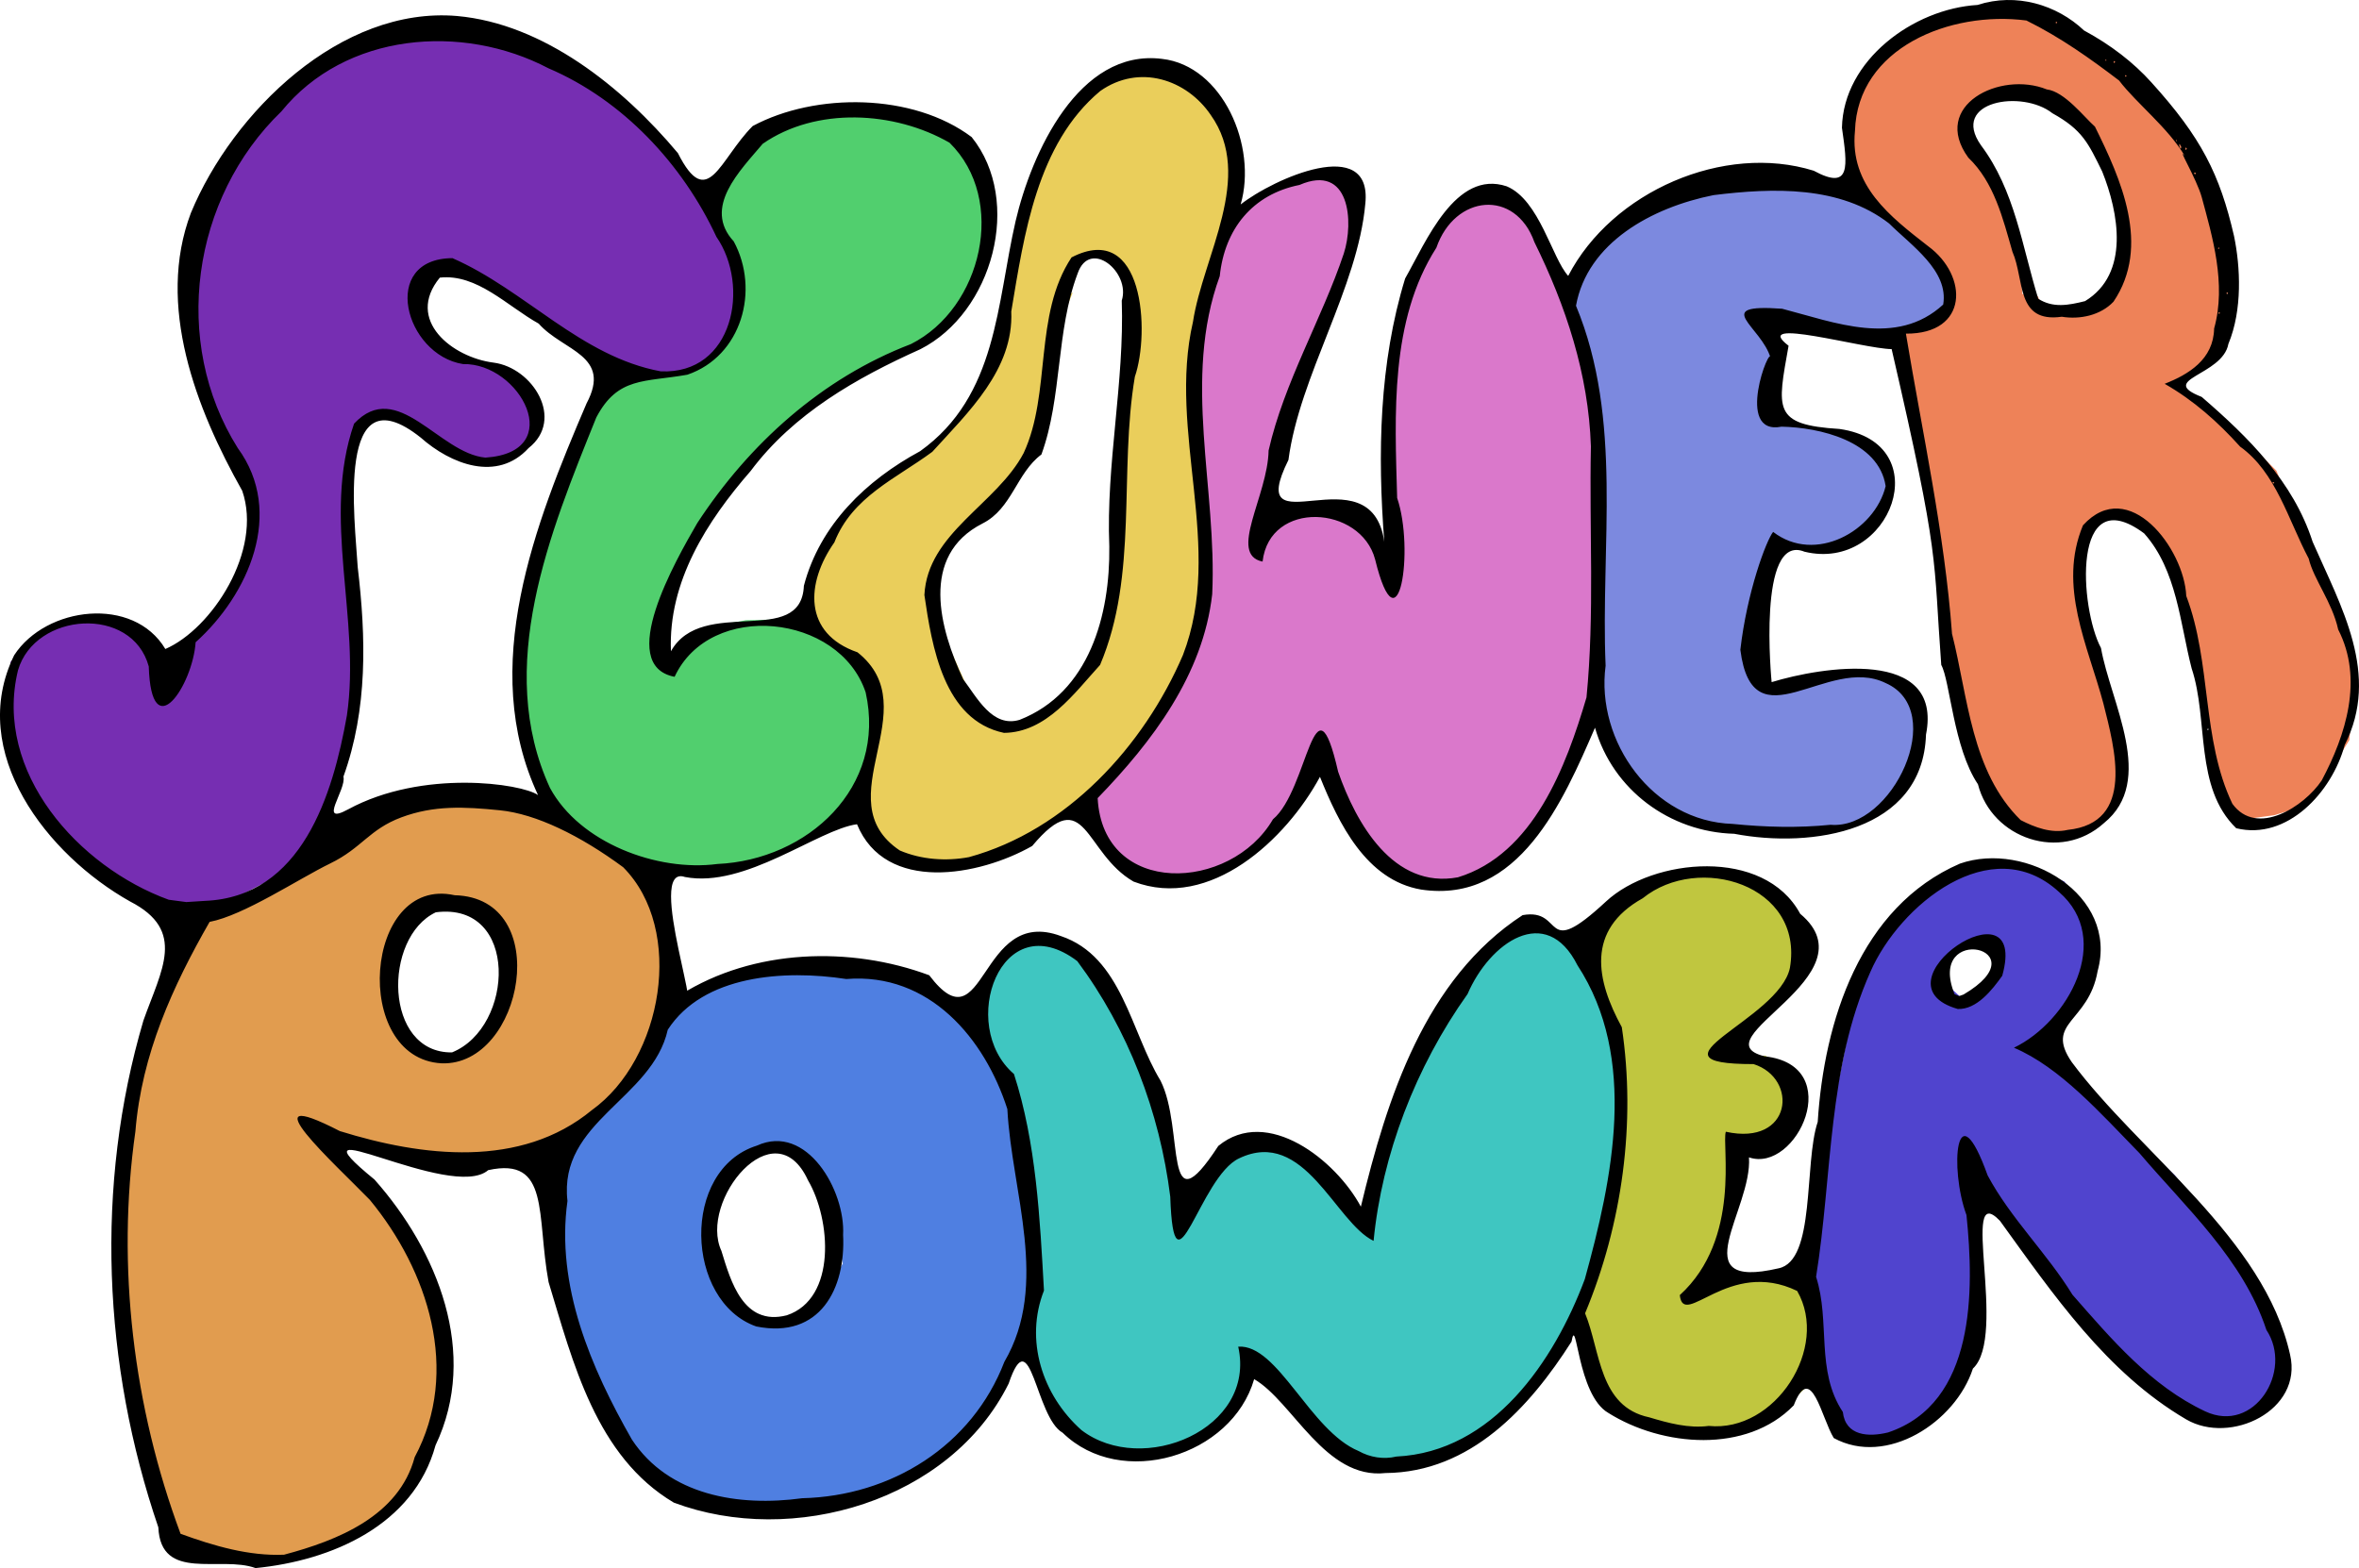 <svg xmlns="http://www.w3.org/2000/svg" width="3299.56" height="2193.657" viewBox="0 0 3093.338 2056.554"><path d="M2588.187 1138.687l-84.004 46.347 60.83 60.83 37.658-14.483 11.586 11.586 8.69 26.07-20.276 28.967v252.012l107.177 141.938 60.83 92.693 95.591 72.418 49.244 11.586 46.347-23.173 40.553-57.934-57.934-130.35-92.693-115.868-101.384-95.59-20.277-28.968-43.45-23.173-17.38-20.277 23.173-28.967 52.14-72.417-8.69-72.417-28.967-43.45-49.243-20.277-46.347-2.897z" fill="#5044ce" fill-rule="evenodd"/><path d="M2521.563 1170.55l-81.107 101.384-43.45 214.355-23.173 156.42 2.896 89.798 11.587 86.9 23.173 63.728 37.657 2.896 52.14-2.896 63.728-57.934 28.967-57.934v-144.834l-11.587-107.177 55.037 89.797 57.934-202.768-28.967-23.173-52.14-92.694-34.76 28.966-31.864-28.966v-23.174l17.38-20.277 17.38-11.586-34.76-75.314z" fill="#5044ce" fill-rule="evenodd"/><path d="M2144.994 1161.86l-34.76 34.76-23.173 66.624 37.657 107.177 2.896 110.074-20.277 107.178-34.76 147.73 17.38 84.005 40.554 34.76 63.727 23.173 60.83 5.794 69.52-20.277 55.038-55.037-11.587-124.558-8.69-17.38-92.694 5.794-14.483-14.484 23.173-98.487 11.587-46.347 60.83-40.554 5.794-49.243-37.657-37.657-60.83-2.897 26.07-20.277 46.347-52.14 34.76-57.934-5.794-43.45-60.83-55.037-60.83-11.587-69.52 17.38z" fill="#c0c63f" fill-rule="evenodd"/><path d="M1325.233 1237.174l-40.554 63.727v31.864l31.863 78.21 26.07 104.28 11.587 173.802-2.896 92.694 37.657 81.107 49.243 37.657 60.83 5.793 66.624-14.483 34.76-23.174 28.967-34.76 8.69-57.934 75.314 84.004 66.624 60.83 37.657 2.897 89.797-17.38 57.934-43.45 72.417-81.107 52.14-95.59 28.967-162.215 8.69-127.454-23.173-81.108-34.76-84.003-69.52-20.277-72.418 57.934-52.14 69.52-55.037 133.247-28.967 136.145-63.727-81.108-66.624-34.76-49.244 17.38-60.83 95.59-14.483-69.52-23.174-101.383-46.347-118.765-52.14-69.52-46.347-14.483z" fill="#3fc6c1" fill-rule="evenodd"/><path d="M1070.324 1260.347L995.01 1512.36l31.864-8.69 28.967 26.07 37.657 66.624 11.586 60.83-28.966 49.244-37.657 23.173-28.967 2.897-20.277 249.115 110.074-8.69 84.004-26.07 78.21-55.037 55.037-89.797 28.967-40.554 14.484-89.797-17.38-139.041-20.277-110.074-66.624-98.487-60.83-46.347-101.384-17.38z" fill="#4f7fe1" fill-rule="evenodd"/><path d="M1012.39 1269.037l-118.764 40.554-43.45 72.417-43.45 60.83-84.004 84.004 14.483 179.595 31.864 84.004 57.934 124.557 81.107 57.934 60.83 8.69 81.107 5.793 8.69-263.598-37.656 8.69-52.14-17.38-34.76-66.624-5.794-63.727 43.45-60.83 43.45-23.174 98.488-237.528-92.694 2.897z" fill="#4f7fe1" fill-rule="evenodd"/><path d="M560.508 1048.89l-14.484 150.627 37.657-14.483 49.244 17.38 37.657 49.243-8.69 57.934-14.484 37.657-23.173 26.07-23.174 11.587-37.657 2.897-28.967-14.484-63.727 127.454 89.798 23.174 150.627-11.587 72.417-52.14 46.347-40.554 52.14-144.834-20.276-104.28-17.38-31.864-63.727-37.657-89.797-40.554-98.488-20.277z" fill="#e19c4f" fill-rule="evenodd"/><path d="M1031.095 151.998l-90 97.143L765.38 551.998l-68.572 195.714-20 145.715 31.429 142.857 47.143 55.714 94.285 55.714 24.286-10 78.571 7.143 94.286-35.714 65.714-44.286 17.143-32.857 22.857-85.714-10-60-64.285-57.143-37.143-17.143-62.857 1.429-55.715 10-40 51.428-20-35.714 35.715-108.571 42.857-75.715 55.714-65.714 81.429-70 98.571-55.714 55.714-31.429 27.143-25.714 31.429-64.286 7.143-75.714-34.286-84.286-90-35.714-118.571-1.429z" fill="#51cf6e" fill-rule="evenodd"/><path d="M467.814 1095.236l-104.28 66.624-55.038 20.277-63.727 20.277-20.277 81.107-34.76 81.107-28.967 159.318 2.897 257.805 31.863 156.42 34.76 95.591 66.624 8.69 63.727 2.897 81.108-23.173 78.21-43.45 43.45-89.798 20.277-78.21-2.897-72.418-31.863-98.487-63.727-89.797-63.727-75.314 112.97 43.45 34.76-136.144-34.76-28.967-23.173-63.727 11.587-57.933 49.243-49.244 14.484-136.144z" fill="#e19c4f" fill-rule="evenodd"/><path d="M549.666 31.998l-175.714 85.714-94.286 117.143-41.428 144.286 35.714 160 55.714 108.571-1.428 72.858-30 67.142-60 67.143-21.429 40-32.857-61.428-54.286-21.429-64.285 11.429-51.429 44.285-5.714 117.143 94.285 134.286 102.858 75.714 28.571 7.143 52.857-12.857 122.857-64.286 17.143-60 27.143-80 14.286-95.714-11.429-154.286-2.857-81.428 14.286-82.857 15.714-25.715 34.286-1.428 87.143 54.285 41.428 8.572 35.714-11.429 24.286-35.714-17.143-54.286-28.571-20-54.286-15.714-35.714-22.857-24.286-67.143 28.572-24.286 28.571-1.428 111.429 68.571 91.428 58.572 41.429 8.571h38.571l32.857-10 41.429-42.857 5.714-85.714-47.143-102.858-37.143-45.714L736.81 83.427l-120-52.857z" fill="#762eb2" fill-rule="evenodd"/><path d="M1311.095 449.141l-32.857 77.143-32.857 37.143-30 30-61.429 35.714-47.143 41.429-32.857 64.285-15.714 62.857 7.143 21.429 44.285 32.857 24.286 25.714 18.571 54.286-20 102.857v24.286l18.572 47.143 44.286 25.714 61.428 2.857 35.714-8.571 30-14.286 27.143-5.714 42.857-192.857-35.714 31.428-32.857 8.572-42.857-24.286-41.429-91.429-15.714-81.428 12.857-30 38.572-40 50-51.429 34.285-50 10-28.571 12.857-68.572 14.286-80 10-24.285z" fill="#eace5b" fill-rule="evenodd"/><path d="M1478.238 93.427l-61.429 37.143-62.857 97.142-25.714 105.715-18.572 127.143 48.572 121.428 17.143-112.857 21.428-100 14.286-22.857 21.428-12.857 27.143 4.285 27.143 50-12.857 124.286-11.429 167.143-2.857 98.571-20 81.429-48.571 58.571-40 30-30 4.286 20 154.286 35.714-27.143 55.714-32.857 60-72.857 58.572-87.143 30-90-2.857-117.143-8.572-110-1.428-120 4.285-35.714 20-71.429 27.143-104.286 1.429-51.428-38.572-71.429-62.857-27.143z" fill="#eace5b" fill-rule="evenodd"/><path d="M1633.952 270.57l-31.429 47.142-34.285 118.572-1.429 94.286 10 141.428 2.857 134.286-25.714 74.286-38.571 58.571-48.572 70-45.714 48.571 15.714 35.715 52.857 57.143 57.143 2.857 61.429-14.286 45.714-34.286 77.143-102.857 34.286 54.286 30 57.143 75.714 48.571 60-4.286 60-40 50-74.285 41.428-87.143 17.143-48.572-4.285-162.857 1.428-162.857-22.857-137.143-42.857-102.857-54.286-84.286-35.714-2.857-51.429 38.572-51.428 101.428-21.429 162.857 8.572 104.286 2.857 81.429-12.857 12.857-21.429-68.572-27.143-15.714-45.714-1.428-57.143 2.857-7.143 7.143 18.572-84.286 37.142-117.143 51.429-121.429 18.571-87.142-22.857-47.143-54.285 10-54.286 18.571z" fill="#da78cb" fill-rule="evenodd"/><path d="M2651.914 6.083l14.484 118.764 43.45 17.38 40.554 46.347 28.966 63.727 8.69 49.244-2.896 57.933-28.967 34.76-14.483 11.587-57.934-5.793 8.69 275.185 34.76 43.45 17.38-34.76 23.174-14.483 31.863 8.69 23.174 23.173 34.76 57.934 34.76 170.904 17.38 112.971 28.967 31.864 43.45-5.794 37.657-11.587 17.38-17.38 43.45-69.52 5.794-63.727v-40.554l-26.07-86.9-43.45-84.004-31.864-78.21-49.244-49.244-46.347-43.45-43.45-17.38v-5.794l55.037-28.967 23.174-101.384-26.07-139.04-52.14-92.695-95.591-86.9-66.624-37.657z" fill="#ee8258" fill-rule="evenodd"/><path d="M2443.353 92.983l-23.174 60.83 75.314 330.223 55.037 269.392 17.38 159.317 34.76 104.28 28.968 52.141 43.45 28.967 37.657-5.793 31.863-5.794 20.277-17.38 17.38-28.967 2.897-49.243-55.037-185.388-8.69-49.244 11.587-55.037 8.69-301.255-14.484 11.587-49.244-8.69-5.793-14.484-20.277-2.896-5.793-75.314-20.277-55.037-23.173-49.244-23.174-37.657 2.897-20.277 43.45-23.173 60.83 2.897-5.793-110.074-55.037-11.587-81.107 20.277-69.52 28.966z" fill="#ee8258" fill-rule="evenodd"/><path d="M2306.81 229.141l-142.858 35.714-72.857 60-34.286 58.572 22.857 91.428 15.715 217.143-2.858 164.286 4.286 97.143 45.714 74.285 55.715 41.429 52.857 14.286 85.714 10 70-7.143 20-4.286 28.572-12.857 40-34.286 22.857-75.714-10-48.571-22.857-22.858-61.429-8.571-75.714 18.571-20 5.715-24.286-14.286 11.429-115.714 21.428-60 25.714 2.857 58.572-2.857 40-28.572 15.714-38.571-14.286-45.714-41.428-30-20-5.715-47.143-10-31.429-2.857 2.858-61.428 4.285-37.143-22.857-38.572 87.143 21.429 77.143 2.857 45.714-10 32.857-12.857 7.143-27.143-15.714-47.143-57.143-52.857-54.286-47.143-74.285-2.857z" fill="#7c89df" fill-rule="evenodd"/><path d="M335.095 2056.554c-46.133-16.817-124.23 18.674-127.477-53.482-72.674-212.891-83.42-447.933-19.588-664.5 23.56-66.671 57.025-118.032-17.435-156.273-108.242-60.709-214.49-195.309-152-323.006 41.701-64.124 156.387-78.192 198.215-8.122 60.803-26.319 127.997-128.936 100.818-207.518-60.683-107.7-113.158-243.361-67.283-364.442 54.74-132.04 196.56-271.386 349.201-258.19 113 10.183 216.364 92.655 289.358 179.752 39.148 77.482 54.397 8.352 98.125-35.487 82.502-44.22 210.238-43.3 287.111 14.498 67.505 83.812 27.55 230.112-67.298 278.213-83.69 37.594-166.37 84.565-222.458 159.648-57.238 65.725-108.38 145.198-104.567 236.482 40.876-73.043 170.78-3.449 174.313-85.863 20.993-80.083 81.653-138.281 152.465-176.546 101.456-72.643 100.233-193.564 125.204-301.896 20.609-88.337 82.539-226.37 191.939-212.594 79.39 8.858 125.292 114.511 103.138 190.898 43.092-33.83 172.546-91.815 163.509-1.397-9.77 110.634-86.252 225.866-100.84 336.457-59.991 120.801 108.27-14.397 125.67 107.446-8.972-115.511-6.778-234.244 27.348-345.417 27.175-47.614 65.986-143.255 133.21-120.847 43.021 18.043 59.374 94.369 80.609 117.454 57.465-110.812 204.291-174.497 321.912-137.93 49.54 26.807 44.137-6.45 37.042-56.32 1.827-88.487 93.55-156.037 177.759-161.077 50.671-16.457 104.036-.312 139.66 33.45 35.278 19.03 64.988 42.106 88.268 67.984 65.595 72.368 89.84 120.892 108.44 201.567 8.41 40.603 11.187 96.981-7.39 141.585-7.633 41.853-94.172 46.273-34.98 69.49 61.702 53.311 119.902 110.843 145.5 190.104 37.312 85.248 88.978 173.727 42 266.46-16.717 61.944-75.498 125.443-142.257 109.087-55.254-53.558-35.978-142.291-58.448-209.638-15.228-58.84-19.155-128.783-62.295-177.048-95.807-71.282-84.464 98.446-56.571 150.35 12.46 71.223 72.724 174.095 3.782 229.685-56.792 51.318-146.876 20.31-165.138-51-32.094-47.51-36.675-136.27-48.1-156.5-10.693-143.04-.721-136.054-65.055-414.224-37.027-.378-186.293-43.419-135.156-4.415-14.73 83.277-21.537 103.713 66.741 109.142 130.532 18.685 67.186 188.493-45.883 160.99-62.604-25.467-43.065 171.056-43.065 171.056 65.304-19.965 225.158-46.359 202.41 68.8-4.103 127.95-150.026 149.502-251.462 130.1-84.19-2.276-159.162-57.265-182.581-139.147-41.555 95.981-99.97 231.56-227.919 212.302-72.087-12.269-108.186-86.805-132.728-147.846-44.053 81.715-143.91 175.722-244.43 137.386-65.172-37.468-62.23-130.982-132.925-46.699-69.32 39.444-192.439 62.393-229.721-28.523-51.238 6.953-146.603 84.475-225.696 69.182-53.655-18.336 32.798 217.68-5.5 154.33 95.353-60.136 222.496-63.95 325.919-25.448 74.24 98.035 64.303-91.905 172.76-51.347 79.856 26.912 91.523 125.652 130.515 189.558 32.14 63.366 2.331 198.316 75.797 85.646 64.254-52.892 154.444 18.968 186.929 79.649 34.08-141.8 83.935-298.786 212.08-382.35 56.314-10.031 23.832 61.565 109.538-18.043 61.422-56.861 207.19-71.303 254.463 16.267 97.66 81.482-135.83 165.296-46.352 186.983 107.641 11.933 41.695 153.98-20.807 132.47 4.651 68.463-88.348 174.945 38.66 145.556 49.117-9.74 33.109-137.45 51.491-192.063 8.307-131.604 55.41-281.91 186.508-338.765 86.782-30.17 208.078 40.976 180.532 140.954-11.81 67.84-69.95 66.79-33.912 119.41 88.76 119.385 252.232 230.64 286.29 383.709 17.006 73.287-78.324 118.674-136.22 84.87-104.517-61.186-174.48-164.008-244.286-260.49-53.605-55.631 10.567 151.13-35.43 193.831-22.817 70.302-113.176 128.924-182.43 91.117-15.947-25.704-29.732-101.675-52.516-42.866-61.59 63.582-172.28 54.46-243.228 9.83-40.968-23.611-41.375-131.755-48.163-93.411-54.992 86.347-132.386 171.433-243.826 172.327-79.27 8.887-121.833-93.984-172.317-123.143-29.27 101.2-174.457 145.126-251.123 70.304-35.899-20.205-41.752-150.19-70.801-64.488-76.449 154.124-283.276 214.564-439.07 156.127-101.97-60.525-132.285-183.993-164.22-289.168-16.238-87.963 2.334-164.769-79.209-146.877-48.279 42.026-271.422-87.737-149.071 12.352 82.602 93.05 137.47 227.78 80.011 348.566-28.634 104.784-136.152 151.202-236.013 160.982zm37.385-17.552c70.203-18.651 150.563-50.616 171.297-127.93 60.597-113.107 17.36-245.077-58.78-337.383-44.209-45.655-164.927-154.79-39.402-90.267 107.85 33.568 237.23 49.548 330.582-27.557 92.996-66.799 122.358-236.55 41.01-318.474-56.417-41.626-114.127-69.88-161.534-74.682-47.407-4.801-86.784-6.603-129.26 9.22-42.475 15.825-51.687 40.184-93.31 60.435-41.624 20.25-113.387 68.209-158.238 76.686-48.302 84.305-89.067 173.446-97.302 274.677-25.272 177.113-2.473 362.296 59.221 527.845 44.24 16.12 89.941 29.38 135.716 27.43zm206.615-644.44c-118.747-6.308-102.023-246.777 17.071-220.467 130.935 3.288 90.02 224.225-17.071 220.468zm13.611-14.323c81.847-32.948 88.367-197.802-21.23-183.765-69.653 32.938-68.259 184.89 21.23 183.765zm459.27 584.692c116.835-2.833 222.697-68.744 265.03-178.88 59.435-101.758 9.647-222.398 3.928-331.48-29.516-92.076-101.874-179.398-211.211-170.589-81.59-12.443-187.592-5.313-234.09 66.518-20.376 90.952-143.639 120.115-131.518 224.572-15.484 111.11 30.715 218.777 84.48 312.915 48.224 73.276 139.787 88.343 223.38 76.944zm-60.381-225.286c-93.253-32.954-99.238-205.685 1-237.185 65.213-29.775 116.099 59.163 112.953 117.056 3.592 70.271-30.102 137.03-113.953 120.13zm40.011-14.59c65.823-21.862 57.967-126.027 27.898-177.14-43.948-95.692-143.676 27.421-113.516 92.657 12.28 39.971 28.805 98.97 85.618 84.484zm799.489 185.226c126.617-6.078 206.893-125.309 247.045-232.636 36.323-131.473 70.062-289.942-9.645-411.733-41.208-81.969-115.178-29.606-144.07 37.736-68.219 95.682-112.266 210.993-123.261 323.767-50.395-24.233-90.639-149.127-176.244-108.27-52.326 24.292-85.523 191.887-90.364 50.364-13.744-111.034-55.22-219.533-121.923-308.98-100.167-75.824-157.307 84.462-83.03 148.043 29.252 90.464 34.032 189.382 39.35 284-25.464 64.787-2.431 137.096 49.206 183.07 79.861 60.963 229.626-1.062 205.508-109.484 52.005-3.688 94.164 110.525 157.928 136.911 14.829 8.292 32.621 11.26 49.5 7.212zm644.779-31.627c114.927-38.54 112.904-186.4 102.757-285.082-22.587-61.236-13.71-167.641 27.753-52 30.146 56.422 77.64 101.704 111.213 156.456 51.34 58.544 102.861 119.492 174.085 152.988 64.22 30.074 115.81-52.963 80.235-106.788-30.485-92.46-105.002-159.667-166.44-231.861-50.532-51.692-104.018-112.603-164.602-138.279 70.796-34.011 130.907-142.114 58.97-204.353-88.737-81.56-209.323 17.686-247.184 104.837-56.239 125.665-49.76 266.513-71.246 400 19.009 59.002-.902 122.778 35.078 177.25 3.554 31.574 33.72 33.134 59.38 26.832zm91.353-555.367c-116.544-33.24 94.657-174.1 58.315-43.582-13.09 18.404-33.484 44.545-58.315 43.582zm7.576-18.982c103.604-61.053-49.58-94.743-11.836-.508l6 2.582zm-334.208 565.8c87.265 8.847 158.907-102.711 116-177.034-89.871-43.503-148.916 50.64-153.892 5.499 81.228-73.998 54.617-197.506 60.366-214.292 87.144 19.262 95.612-69.921 36.416-88.708-153.124.08 33.871-57.634 47.654-126.387 18.507-108.782-119.847-150.394-193.044-91.115-74.85 41.793-61.01 107.647-27.424 169.065 18.828 125.426.641 258.155-48.148 375.272 20.393 49.613 17.93 122.457 84.072 136.414 24.9 7.479 51.719 14.794 78 11.287zM268.328 1181.519c127.73-4.952 168.221-139.708 186.56-243.198 18.529-126.637-33.494-259.065 9.39-382.706 56.835-60.538 111.273 39 172.225 44.556 107.95-7.014 45.78-124.324-29.409-122.69-76.492-12.2-109.601-138.39-13.803-138.914 95.575 41.837 168.08 129.042 273.131 148.452 95.404 4.333 117.511-112.045 73-176.448-44.462-95.475-122.95-179.454-220.195-221-113.349-59.537-266.48-46.704-350.133 56.436-117.843 113.709-144.769 302.397-57.313 441.626 61.99 84.584 13.977 192.518-55.262 254.688-3.792 56.399-58.11 138.51-61.457 31.722-21.834-80.404-149.136-71.455-171.468 5.034-32.472 133.683 79.576 258.039 197.633 300.937l23.087 3.046 24.014-1.54zm1643.476-30.932c98.886-30.234 141.95-145.63 168.548-235.93 10.79-109.597 3.516-219.973 5.789-329.204-3.115-94.895-32.967-184.56-74.082-267.882-25.156-70.237-104.41-62.437-128.558 7.322-61.146 95.548-54.466 219.08-51.434 328.178 22.962 67.226 1.81 205.747-28.927 80.5-18.754-70.713-138.26-78.329-147.545 2.951-45.721-9.28 6.873-86.26 7.909-145.701 20.334-89.712 69.981-172.726 98.595-258.258 13.489-41.492 7.971-118.663-58.095-90.003-61.646 12.31-98.184 57.825-104.55 119.597-49.507 135.382-3.197 278.833-9.907 417.188-11.946 105.767-78.565 193.414-150.205 267.4 6.898 130.417 174.456 122.976 229.862 27.78 46.43-38.473 54.15-198.828 85.48-62.454 23.387 67.265 72.325 154.413 157.12 138.516zm-971.21-17.455c118.576-5.312 222.287-100.551 194.543-225.061-34.412-103.377-203.813-120.831-250.542-20.433-77.623-14.918 1.523-152.942 29.714-201.59 67.96-103.873 163.246-190.07 280.232-234.812 93.388-47.028 126.432-189.678 50.574-264.06-72.322-41.658-175.114-47.159-244.932 1.371-29.66 35.21-79.156 83.522-38.044 128.024 34.47 63.788 10.514 150.537-60.778 174.852-56.225 10.039-91.262 2.379-119.45 56.113-60.856 150.75-133.636 327.427-60.734 485.798 39.07 72.207 140.698 110.122 219.418 99.798zm330-8.99c127.846-35.022 229.16-145.096 280.595-265.071 54.394-141.121-20.388-292.161 13.152-437 13.286-86.626 80.903-190.414 23.254-271.36-31.546-46.511-93.674-67.413-144.911-31.29-83.115 69.435-99.739 188.426-116.612 289.15 3.303 76.133-56.521 132.15-103.57 184-47.545 35.216-104.843 58.81-128.394 118.75-37.458 53.27-41.213 119.494 30.34 144.175 93.156 74.124-43.463 193.589 55.456 259.912 28.187 12.082 60.708 14.325 90.69 8.735zm45.934-162.972c-79.098-16.597-94.548-113.687-104.383-180.773 4.098-81.529 94.676-118.8 130.203-186.282 36.54-79.043 12.771-181.027 62.74-256.534 95.153-49.034 103.01 98.657 83.035 156.49-21.11 124.839 4.71 259.469-45.615 378-33.875 37.14-70.288 88.5-125.98 89.1zm20.547-17.113c91.473-35.888 118.693-137.62 117.544-227.342-4.421-108.198 20.01-215.214 16.322-322.427 11.95-37.36-41.88-81.816-57.824-35.682-28.682 76.173-20.038 161.78-47.497 237.44-32.796 24.4-38.559 71.088-77.279 90.525-83.019 42.332-55.897 138.667-25.246 204.41 17.87 23.446 38.142 63.939 73.98 53.076zm1374.197 144.366c89.127-9.252 61.654-106.961 46.864-165.852-20.283-76.028-60.062-153.676-26.748-233.628 59.987-65.794 132.877 31.108 135.42 92.628 33.354 87.888 19.978 187.895 60.495 272.609 31.872 43.872 94.1 3.843 117.108-30.61 31.846-59.672 54.985-133.066 21.657-197.915-8.025-36.292-32.054-65.513-38.695-93.084-27-51.041-42.766-112.996-89.88-146.778-29.087-32.29-60.96-60.738-98.989-82.413 31.322-12.347 64.047-31.884 64.862-72.558 16.385-58.53-2.541-121.36-16.271-172.251-6.752-24.346-33.998-69.122-21.862-53.5-22.305-37.722-63.755-69.547-86.517-99.475-37.1-28.24-76.502-56.466-121.518-78.716-100.02-13.041-221.482 35.867-224.8 144.854-7.157 71.69 46.132 112.312 95.976 151.161 52.976 38.818 53.066 115.25-29.178 114.676 21.149 127.685 50.713 261.36 60.475 393.65 21.014 82.969 25.18 180.782 90.003 244.334 18.557 9.565 40.462 17.823 61.598 12.868zm-7.677-673.005c-60.558 8.504-48.532-48.559-64.687-85.201-12.594-43.845-24.033-91.198-57.897-123.485-49.736-68.394 41.823-114.256 102.885-89.475 23.415 2.75 49.425 36.803 63.172 48.814 33.865 68.417 73.815 156.492 24.315 229.644-17.055 17.955-43.944 23.572-67.788 19.703zm30.558-20.521c59.029-35.961 44.05-116.14 22.441-169.975-18.234-37.088-25.877-54.577-65.274-76.387-39.779-31.48-134.297-15.96-93.783 41.845 44.622 59.336 54.016 132.962 75.2 201.43 19.24 12.3 39.274 8.658 61.416 3.087zm-333.728 686.816c81.182 6.84 154.643-149.902 72.14-185.92-76.212-37.537-174.267 83.29-190.46-43.6 8.73-75.916 33.9-143.29 42.99-154.602 54.953 42.403 133.179-.882 147.54-60.02-8.994-59.441-87.212-77.04-136.54-77.99-62.395 12.193-14.388-110.007-14.338-90.01-11.662-41.477-79.692-71.429 15.125-64.666 68.557 17.764 149.932 50.894 211.213-5.48 7.551-44.345-41.907-77.506-70.933-106.354-64.21-49.698-151.656-46.904-230.281-37.155-80.841 16.16-165.334 62.35-180.283 145.06 61.947 149.343 32.09 315.09 38.838 472.095-13.271 99.655 62.273 204.272 166.475 207.493 42.6 4.302 85.885 5.457 128.514 1.15zm-1943.83-20.292c97.37-52.873 227.563-33.854 248.935-18.65-78.495-167.898-4.009-355.672 63.615-513.7 33.777-63.498-30.744-68.364-62.758-104.63-41.265-22.995-80.797-65.66-129.652-60.338-45.867 55.944 16.798 104.717 70.36 111.466 51.398 6.558 93.924 74.403 45.95 112.158-41.162 44.855-101.82 21.224-141.42-13.867-112.313-89.22-85.958 110.327-82.563 169.933 10.978 92.297 13.2 186.076-18.74 274.778 4.22 17.01-34.616 65.085 6.273 42.85zm2439.5-104.85c-1.21-3.657-2.466 3.562 0 0zm85.604-324.297c-5.165.742 2.428 3.508 0 0zm-70.604-221.703c-2.555-3.588-2.555 3.587 0 0zm10.5-26c-2.555-3.588-2.555 3.587 0 0zm-11.5-59c-1.21-3.657-2.466 3.562 0 0zm-30.73-98.813c-4.445-2.208-.807 5.038 0 0zm-11.77-31.687c-2.48-5.27-2.48 5.268 0 0zm-7.283-2.312c-5.383-11.847-1.184 8.445 0 0zm-6.034-9.376c-1.925.434 1.433 4.383 0 0zm-65.683-83.812c-2.555-3.588-2.555 3.587 0 0zm-15-18.56c-3.106-3.626-1.898 5.036 0 0zm-11.271-2.045c-3.96-2.101-.935 2.254 0 0zm-64.73-49.395c-2.554-3.588-2.554 3.587 0 0z"/></svg>